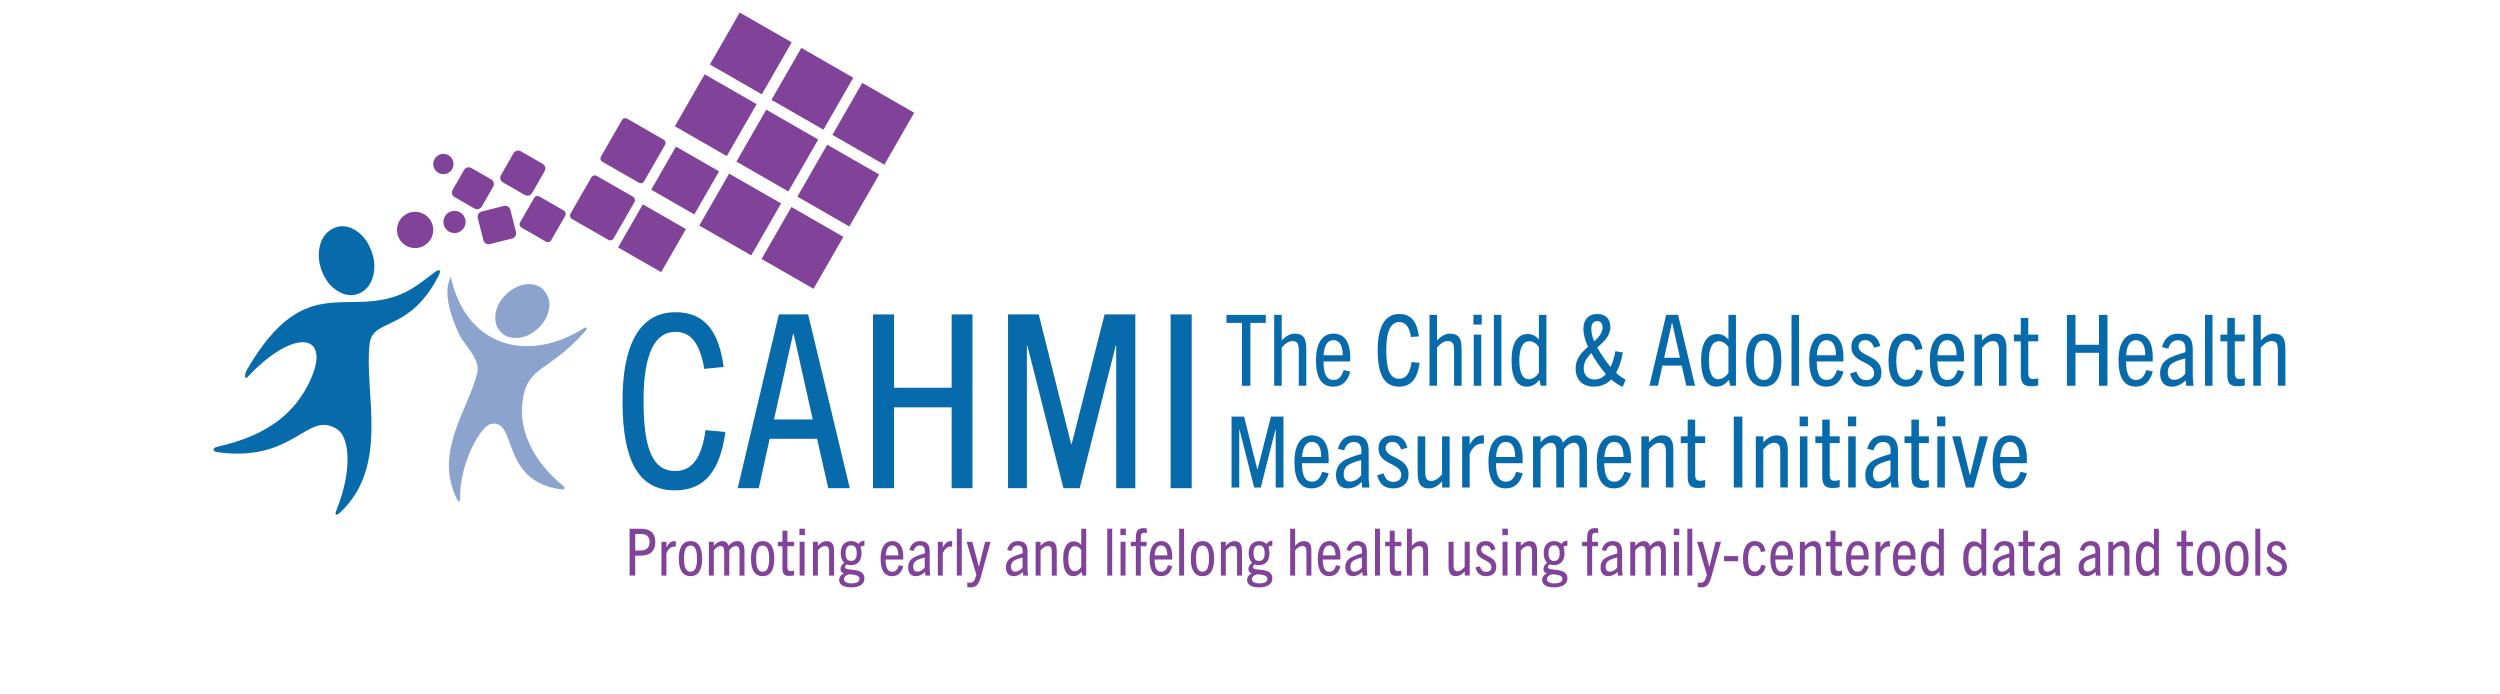 <?xml version="1.0" encoding="utf-8"?>
<!-- Generator: Adobe Illustrator 24.1.0, SVG Export Plug-In . SVG Version: 6.00 Build 0)  -->
<svg version="1.1" id="Layer_1" xmlns="http://www.w3.org/2000/svg" xmlns:xlink="http://www.w3.org/1999/xlink" x="0px" y="0px"
	 viewBox="0 50 432 120" enable-background="new 0 0 432 216" xml:space="preserve">
<g>
	
		<rect x="124.562" y="54.076" transform="matrix(0.867 0.498 -0.498 0.867 46.757 -56.752)" fill="#81439A" width="10.356" height="10.356"/>
	
		<rect x="135.206" y="60.19" transform="matrix(0.867 0.498 -0.498 0.867 51.217 -61.241)" fill="#81439A" width="10.356" height="10.356"/>
	
		<rect x="145.738" y="66.24" transform="matrix(0.867 0.498 -0.498 0.867 55.63 -65.683)" fill="#81439A" width="10.356" height="10.356"/>
	
		<rect x="118.504" y="64.751" transform="matrix(0.867 0.498 -0.498 0.867 51.269 -52.316)" fill="#81439A" width="10.356" height="10.356"/>
	
		<rect x="129.147" y="70.865" transform="matrix(0.867 0.498 -0.498 0.867 55.729 -56.805)" fill="#81439A" width="10.356" height="10.356"/>
	
		<rect x="139.679" y="76.915" transform="matrix(0.867 0.498 -0.498 0.867 60.143 -61.247)" fill="#81439A" width="10.356" height="10.356"/>
	
		<rect x="108.369" y="86.898" transform="matrix(0.867 0.498 -0.498 0.867 60.398 -44.002)" fill="#81439A" width="8.59" height="8.59"/>
	
		<rect x="122.727" y="81.913" transform="matrix(0.867 0.498 -0.498 0.867 60.379 -52.138)" fill="#81439A" width="10.356" height="10.356"/>
	
		<rect x="133.491" y="87.686" transform="matrix(0.867 0.498 -0.498 0.867 64.686 -56.733)" fill="#81439A" width="10.356" height="10.356"/>
	<path fill="#81439A" d="M110.407,81.583l-6.32-3.631c-0.312-0.179-0.419-0.577-0.24-0.888l3.631-6.32
		c0.179-0.312,0.577-0.419,0.888-0.24l6.32,3.631c0.312,0.179,0.419,0.577,0.24,0.888l-3.631,6.32
		C111.116,81.654,110.719,81.762,110.407,81.583z"/>
	<path fill="#81439A" d="M105.111,91.445l-6.282-3.608c-0.322-0.185-0.433-0.597-0.248-0.919l3.608-6.282
		c0.185-0.322,0.597-0.433,0.919-0.248l6.282,3.608c0.322,0.185,0.433,0.597,0.248,0.919l-3.608,6.282
		C105.845,91.519,105.434,91.631,105.111,91.445z"/>
	<path fill="#81439A" d="M94.33,91.754l-4.21-2.419c-0.322-0.185-0.433-0.597-0.248-0.919l2.419-4.21
		c0.185-0.322,0.597-0.433,0.919-0.248l4.21,2.419c0.322,0.185,0.433,0.597,0.248,0.919l-2.419,4.21
		C95.064,91.827,94.653,91.939,94.33,91.754z"/>
	
		<rect x="114.1" y="76.923" transform="matrix(0.867 0.498 -0.498 0.867 56.19 -48.182)" fill="#81439A" width="8.59" height="8.59"/>
	<path fill="#81439A" d="M90.686,83.69l-3.781-2.172c-0.441-0.253-0.593-0.816-0.34-1.257l2.172-3.781
		c0.253-0.441,0.816-0.593,1.257-0.34l3.781,2.172c0.441,0.253,0.593,0.816,0.34,1.257l-2.172,3.781
		C91.689,83.791,91.127,83.944,90.686,83.69z"/>
	<path fill="#81439A" d="M81.983,86.034l-3.42-1.965c-0.446-0.256-0.6-0.825-0.344-1.271l1.965-3.42
		c0.256-0.446,0.825-0.6,1.271-0.344l3.42,1.965c0.446,0.256,0.6,0.825,0.344,1.271L83.254,85.69
		C82.998,86.136,82.429,86.29,81.983,86.034z"/>
	<circle fill="#81439A" cx="76.618" cy="78.346" r="1.754"/>
	<path fill="#81439A" d="M88.487,91.211l-3.823,0.97c-0.498,0.126-1.005-0.175-1.131-0.673l-0.97-3.823
		c-0.126-0.498,0.175-1.005,0.673-1.131l3.823-0.97c0.498-0.126,1.005,0.175,1.131,0.673l0.97,3.823
		C89.287,90.578,88.986,91.084,88.487,91.211z"/>
	<circle fill="#81439A" cx="71.731" cy="89.732" r="3.133"/>
	<circle fill="#81439A" cx="78.538" cy="88.353" r="1.92"/>
	<g>
		<g>
			<path fill="#8BA3CD" d="M91.407,99.096c-1.237,0.024-2.435,0.469-3.541,1.401c-1.111,0.899-1.827,1.991-2.146,3.249
				c-0.304,1.288-0.128,2.392,0.525,3.285c0.672,0.923,1.655,1.391,2.889,1.363
				c1.232,0.002,2.406-0.445,3.513-1.349c1.11-0.926,1.827-2.019,2.145-3.276
				c0.323-1.256,0.121-2.366-0.551-3.285C93.595,99.56,92.639,99.099,91.407,99.096z"/>
		</g>
		<path fill="#8BA3CD" d="M77.467,102.188c0.346,2.07,1.216,4.19,1.91,5.64c0.919,1.916,3.661,4.188,3.091,6.604
			c-1.479,6.247-7.58,13.598-3.513,21.793c0.331,0.668,0.576,0.564,0.556-0.201
			c-0.136-5.578,3.392-12.331,5.294-12.751c4.678-1.033,1.49,9.937,12.168,11.278
			c0.705,0.089,0.805-0.217,0.247-0.676c-5.152-4.245-7.527-9.494-6.953-14.304
			c0.782-6.541,4.358-4.985,10.854-12.343c0.502-0.568,0.239-0.818-0.381-0.43
			c-9.511,5.958-20.246,3.163-22.831-8.961C77.243,99.042,77.202,100.6,77.467,102.188z"/>
	</g>
	<g>
		<g>
			<path fill="#076AAA" d="M61.217,89.665c1.245,0.719,2.223,1.852,2.852,3.419c0.643,1.545,0.787,3.058,0.437,4.516
				c-0.387,1.482-1.158,2.505-2.297,3.043c-1.182,0.555-2.429,0.481-3.668-0.246
				c-1.254-0.693-2.204-1.811-2.847-3.352c-0.632-1.571-0.773-3.085-0.424-4.547
				c0.344-1.459,1.144-2.471,2.324-3.026C58.746,88.903,59.964,88.969,61.217,89.665z"/>
		</g>
		<path fill="#076AAA" d="M63.889,109.299c-1.077,8.295,3.586,21.205-5.142,29.284
			c-0.711,0.662-0.959,0.421-0.587-0.502c2.734-6.724,2.263-12.482,0.144-13.881
			c-5.221-3.444-7.354,5.801-20.726,3.934c-0.914-0.128-0.907-0.736,0.012-0.94
			c8.659-1.942,13.108-5.764,15.625-10.67c4.577-8.924-2.167-10.214-10.42-1.39
			c-0.501,0.538-0.667-0.309-0.058-1.351c10.114-17.337,17.41-8.574,27.273-13.263
			c0.856-0.41,2.149-1.263,2.92-1.841l2.266-1.692c0.771-0.576,1.075-0.303,0.629,0.58
			C70.843,107.453,64.459,104.907,63.889,109.299z"/>
	</g>
</g>
<g>
	<path fill="#076AAA" d="M125.345,124.656c-0.92,6.775-3.639,10.079-8.699,10.079c-6.608,0-9.075-5.604-9.075-15.517
		c0-9.285,2.76-15.266,9.159-15.266c5.019,0,7.486,3.263,8.323,9.452l-3.347,0.335
		c-0.752-4.392-2.342-6.399-4.977-6.399c-3.639,0-5.521,3.89-5.521,11.878c0,8.532,1.631,12.171,5.479,12.171
		c2.928,0,4.559-2.3,5.229-7.068L125.345,124.656z"/>
	<path fill="#076AAA" d="M143.118,134.359l-1.924-8.532h-8.198l-1.882,8.532h-3.639l7.11-30.029h5.061l7.194,30.029
		H143.118z M133.748,122.481h6.692l-3.305-14.806h-0.083L133.748,122.481z"/>
	<path fill="#076AAA" d="M164.444,134.359v-13.97h-9.954v13.97h-3.639v-30.029h3.639v12.672h9.954v-12.672h3.598
		v30.029H164.444z"/>
	<path fill="#076AAA" d="M192.88,134.359v-24.635h-0.083l-6.232,24.635h-2.802l-6.232-24.635h-0.083v24.635h-3.263
		v-30.029h5.311l5.604,22.417h0.084l5.689-22.417h5.311v30.029H192.88z"/>
	<path fill="#076AAA" d="M202.286,134.359v-30.029h3.639v30.029H202.286z"/>
</g>
<g>
	<path fill="#076AAA" d="M214.603,116.66v-10.867h-2.678v-1.381h6.807v1.381h-2.661v10.867H214.603z"/>
	<path fill="#076AAA" d="M224.43,116.66v-6.056c0-1.075-0.154-1.672-1.092-1.672c-0.614,0-1.246,0.409-1.86,1.126
		v6.602h-1.296v-12.248h1.296v4.418c0.803-0.836,1.502-1.178,2.304-1.178c0.733,0,1.228,0.239,1.552,0.7
		c0.308,0.46,0.393,1.108,0.393,2.098v6.21H224.43z"/>
	<path fill="#076AAA" d="M230.384,116.813c-1.98,0-2.985-1.467-2.985-4.589c0-2.9,1.092-4.572,3.019-4.572
		c2.029,0,2.899,1.655,2.899,4.044c0,0.204,0,0.46-0.017,0.768h-4.606c0.034,2.149,0.512,3.189,1.74,3.189
		c0.939,0,1.433-0.647,1.757-1.706l1.126,0.256C232.874,115.943,231.885,116.813,230.384,116.813z M228.712,111.388
		h3.31c0-1.638-0.512-2.61-1.621-2.61C229.361,108.778,228.831,109.734,228.712,111.388z"/>
	<path fill="#076AAA" d="M245.311,112.702c-0.375,2.764-1.484,4.111-3.548,4.111c-2.695,0-3.702-2.286-3.702-6.329
		c0-3.787,1.126-6.227,3.736-6.227c2.047,0,3.053,1.331,3.394,3.856l-1.365,0.137
		c-0.307-1.791-0.955-2.61-2.029-2.61c-1.484,0-2.252,1.587-2.252,4.845c0,3.481,0.665,4.965,2.234,4.965
		c1.194,0,1.859-0.939,2.133-2.883L245.311,112.702z"/>
	<path fill="#076AAA" d="M251.265,116.66v-6.056c0-1.075-0.153-1.672-1.092-1.672c-0.614,0-1.245,0.409-1.859,1.126
		v6.602h-1.297v-12.248h1.297v4.418c0.802-0.836,1.501-1.178,2.303-1.178c0.733,0,1.228,0.239,1.553,0.7
		c0.307,0.46,0.392,1.108,0.392,2.098v6.21H251.265z"/>
	<path fill="#076AAA" d="M254.61,106.083v-1.688h1.433v1.688H254.61z M254.661,116.66v-8.837h1.297v8.837H254.661z"
		/>
	<path fill="#076AAA" d="M258.141,116.66v-12.248h1.297v12.248H258.141z"/>
	<path fill="#076AAA" d="M266.227,116.66l-0.222-1.007c-0.598,0.7-1.228,1.16-2.167,1.16
		c-1.706,0-2.644-1.519-2.644-4.555s1.058-4.538,2.781-4.538c0.818,0,1.416,0.342,1.944,0.956v-4.265h1.297v12.248
		H266.227z M265.919,109.972c-0.426-0.597-0.989-1.006-1.638-1.006c-1.108,0-1.74,1.126-1.74,3.31
		c0,2.132,0.564,3.258,1.655,3.258c0.665,0,1.348-0.512,1.723-1.126V109.972z"/>
	<path fill="#076AAA" d="M280.386,116.865c-0.614-0.29-1.263-0.683-1.962-1.297c-0.784,0.802-1.774,1.245-3.019,1.245
		c-1.962,0-3.139-1.211-3.139-3.139c0-1.706,1.041-2.798,2.149-3.753c-0.529-1.126-0.802-2.133-0.802-3.088
		c0-1.587,0.853-2.576,2.405-2.576c1.501,0,2.252,0.922,2.252,2.269c0,1.518-1.126,2.524-2.269,3.531
		c0.324,0.58,0.699,1.177,1.143,1.808c0.393,0.58,0.768,1.109,1.16,1.553c0.358-0.751,0.631-1.672,0.836-2.729
		l1.296,0.222c-0.256,1.382-0.647,2.576-1.177,3.515c0.546,0.512,1.092,0.887,1.655,1.177L280.386,116.865z
		 M277.503,114.647c-0.461-0.529-0.955-1.16-1.484-1.945c-0.393-0.58-0.751-1.16-1.041-1.688
		c-0.75,0.75-1.313,1.569-1.313,2.644c0,1.143,0.7,1.91,1.859,1.91
		C276.309,115.568,276.974,115.244,277.503,114.647z M275.473,108.983c0.802-0.717,1.45-1.45,1.45-2.423
		c0-0.647-0.324-1.074-0.921-1.074c-0.666,0-1.024,0.477-1.024,1.348
		C274.978,107.516,275.149,108.232,275.473,108.983z"/>
	<path fill="#076AAA" d="M291.39,116.66l-0.784-3.481h-3.344l-0.768,3.481h-1.484l2.9-12.248h2.063l2.935,12.248
		H291.39z M287.569,111.815h2.729l-1.348-6.039h-0.034L287.569,111.815z"/>
	<path fill="#076AAA" d="M298.983,116.66l-0.222-1.007c-0.598,0.7-1.228,1.16-2.167,1.16
		c-1.706,0-2.644-1.519-2.644-4.555s1.058-4.538,2.781-4.538c0.818,0,1.416,0.342,1.944,0.956v-4.265h1.297v12.248
		H298.983z M298.675,109.972c-0.426-0.597-0.989-1.006-1.638-1.006c-1.108,0-1.74,1.126-1.74,3.31
		c0,2.132,0.564,3.258,1.655,3.258c0.665,0,1.348-0.512,1.723-1.126V109.972z"/>
	<path fill="#076AAA" d="M301.729,112.242c0-3.037,1.058-4.59,3.054-4.59c2.014,0,3.037,1.553,3.037,4.59
		c0,3.087-1.075,4.571-3.037,4.571S301.729,115.329,301.729,112.242z M306.489,112.242
		c0-2.252-0.512-3.43-1.706-3.43s-1.706,1.178-1.706,3.43c0,2.269,0.529,3.411,1.706,3.411
		C305.96,115.653,306.489,114.51,306.489,112.242z"/>
	<path fill="#076AAA" d="M309.577,116.66v-12.248h1.297v12.248H309.577z"/>
	<path fill="#076AAA" d="M315.616,116.813c-1.978,0-2.985-1.467-2.985-4.589c0-2.9,1.092-4.572,3.019-4.572
		c2.03,0,2.9,1.655,2.9,4.044c0,0.204,0,0.46-0.017,0.768h-4.606c0.034,2.149,0.512,3.189,1.74,3.189
		c0.939,0,1.433-0.647,1.757-1.706l1.126,0.256C318.107,115.943,317.118,116.813,315.616,116.813z M313.944,111.388
		h3.31c0-1.638-0.512-2.61-1.62-2.61C314.592,108.778,314.064,109.734,313.944,111.388z"/>
	<path fill="#076AAA" d="M323.822,110.092c-0.308-0.922-0.768-1.315-1.519-1.315c-0.733,0-1.143,0.461-1.143,1.075
		c0,1.843,3.957,1.467,3.957,4.521c0,1.553-1.04,2.439-2.644,2.439c-1.535,0-2.389-0.733-2.781-2.269l1.109-0.324
		c0.324,0.989,0.802,1.467,1.672,1.467s1.382-0.46,1.382-1.211c0-2.115-3.941-1.654-3.941-4.572
		c0-1.364,0.939-2.252,2.406-2.252c1.467,0,2.234,0.751,2.593,2.133L323.822,110.092z"/>
	<path fill="#076AAA" d="M332.284,114.118c-0.409,1.825-1.365,2.695-2.917,2.695c-2.115,0-3.037-1.672-3.037-4.537
		c0-2.729,0.939-4.624,3.106-4.624c1.603,0,2.474,0.939,2.764,2.644l-1.194,0.188
		c-0.256-1.04-0.683-1.638-1.553-1.638c-1.194,0-1.774,1.348-1.774,3.446c0,2.269,0.529,3.326,1.706,3.326
		c0.87,0,1.399-0.528,1.724-1.773L332.284,114.118z"/>
	<path fill="#076AAA" d="M336.463,116.813c-1.978,0-2.985-1.467-2.985-4.589c0-2.9,1.092-4.572,3.019-4.572
		c2.03,0,2.9,1.655,2.9,4.044c0,0.204,0,0.46-0.017,0.768h-4.606c0.034,2.149,0.512,3.189,1.74,3.189
		c0.939,0,1.433-0.647,1.757-1.706l1.126,0.256C338.954,115.943,337.965,116.813,336.463,116.813z M334.791,111.388
		h3.31c0-1.638-0.512-2.61-1.62-2.61C335.44,108.778,334.911,109.734,334.791,111.388z"/>
	<path fill="#076AAA" d="M345.419,116.66v-6.227c0-1.058-0.324-1.501-1.074-1.501c-0.598,0-1.16,0.341-1.859,1.143
		v6.585h-1.297v-8.837h1.297v1.041c0.733-0.802,1.45-1.212,2.319-1.212c0.7,0,1.194,0.239,1.502,0.7
		c0.307,0.443,0.409,1.058,0.409,1.928v6.38H345.419z"/>
	<path fill="#076AAA" d="M352.209,116.609c-0.443,0.102-0.818,0.136-1.262,0.136c-1.297,0-1.758-0.562-1.758-2.029
		v-5.732h-1.193v-1.16h1.193v-2.899h1.297v2.899h1.723v1.16h-1.723v5.527c0,0.683,0.256,0.989,0.819,0.989
		c0.273,0,0.579-0.034,0.903-0.137V116.609z"/>
	<path fill="#076AAA" d="M362.702,116.66v-5.698h-4.06v5.698h-1.484v-12.248h1.484v5.168h4.06v-5.168h1.467v12.248
		H362.702z"/>
	<path fill="#076AAA" d="M369.065,116.813c-1.978,0-2.985-1.467-2.985-4.589c0-2.9,1.092-4.572,3.019-4.572
		c2.03,0,2.9,1.655,2.9,4.044c0,0.204,0,0.46-0.017,0.768h-4.606c0.034,2.149,0.512,3.189,1.74,3.189
		c0.939,0,1.433-0.647,1.757-1.706l1.126,0.256C371.556,115.943,370.567,116.813,369.065,116.813z M367.393,111.388
		h3.31c0-1.638-0.512-2.61-1.62-2.61C368.041,108.778,367.513,109.734,367.393,111.388z"/>
	<path fill="#076AAA" d="M377.784,116.66l-0.086-0.955c-0.733,0.75-1.552,1.108-2.439,1.108
		c-1.279,0-1.995-0.853-1.995-2.303c0-0.955,0.323-1.757,1.108-2.337c0.683-0.512,1.859-0.904,3.259-1.313
		c0.102-1.313-0.171-2.064-1.297-2.064c-0.853,0-1.365,0.512-1.655,1.45l-1.092-0.273
		c0.41-1.467,1.28-2.32,2.798-2.32c1.877,0,2.525,0.973,2.525,2.731v4.827l0.136,1.45H377.784z
		 M377.613,111.934c-1.228,0.308-1.928,0.58-2.422,0.973c-0.427,0.341-0.598,0.87-0.598,1.467
		c0,0.768,0.358,1.263,1.075,1.263c0.699,0,1.45-0.393,1.944-1.092V111.934z"/>
	<path fill="#076AAA" d="M381.025,116.66v-12.248h1.297v12.248H381.025z"/>
	<path fill="#076AAA" d="M387.899,116.609c-0.443,0.102-0.818,0.136-1.262,0.136c-1.297,0-1.758-0.562-1.758-2.029
		v-5.732h-1.193v-1.16h1.193v-2.899h1.297v2.899h1.723v1.16h-1.723v5.527c0,0.683,0.256,0.989,0.819,0.989
		c0.273,0,0.579-0.034,0.903-0.137V116.609z"/>
	<path fill="#076AAA" d="M393.615,116.66v-6.056c0-1.075-0.153-1.672-1.092-1.672c-0.614,0-1.245,0.409-1.859,1.126
		v6.602h-1.297v-12.248h1.297v4.418c0.802-0.836,1.501-1.178,2.303-1.178c0.733,0,1.228,0.239,1.553,0.7
		c0.307,0.46,0.392,1.108,0.392,2.098v6.21H393.615z"/>
	<path fill="#076AAA" d="M220.438,134.24v-10.048h-0.034l-2.542,10.048h-1.144l-2.541-10.048h-0.034v10.048h-1.331
		v-12.249h2.167l2.285,9.145h0.034l2.32-9.145h2.167v12.249H220.438z"/>
	<path fill="#076AAA" d="M226.664,134.393c-1.978,0-2.985-1.467-2.985-4.589c0-2.9,1.092-4.572,3.019-4.572
		c2.03,0,2.9,1.655,2.9,4.044c0,0.204,0,0.46-0.018,0.768h-4.606c0.034,2.149,0.512,3.189,1.74,3.189
		c0.938,0,1.433-0.647,1.757-1.706l1.126,0.256C229.156,133.523,228.165,134.393,226.664,134.393z M224.993,128.968
		h3.31c0-1.638-0.512-2.61-1.62-2.61C225.641,126.358,225.113,127.314,224.993,128.968z"/>
	<path fill="#076AAA" d="M235.382,134.24l-0.085-0.955c-0.733,0.75-1.553,1.108-2.439,1.108
		c-1.279,0-1.996-0.853-1.996-2.303c0-0.955,0.324-1.757,1.108-2.337c0.683-0.512,1.859-0.904,3.259-1.313
		c0.102-1.313-0.171-2.064-1.297-2.064c-0.853,0-1.364,0.512-1.654,1.45l-1.092-0.273
		c0.409-1.467,1.279-2.32,2.798-2.32c1.876,0,2.524,0.973,2.524,2.731v4.827l0.137,1.45H235.382z
		 M235.211,129.514c-1.228,0.308-1.928,0.58-2.422,0.973c-0.427,0.341-0.598,0.87-0.598,1.467
		c0,0.768,0.358,1.263,1.075,1.263c0.699,0,1.45-0.393,1.944-1.092V129.514z"/>
	<path fill="#076AAA" d="M242.104,127.672c-0.307-0.922-0.768-1.315-1.518-1.315c-0.733,0-1.144,0.461-1.144,1.075
		c0,1.843,3.958,1.467,3.958,4.521c0,1.553-1.04,2.439-2.644,2.439c-1.535,0-2.388-0.733-2.78-2.269l1.109-0.324
		c0.323,0.989,0.802,1.467,1.671,1.467c0.87,0,1.382-0.46,1.382-1.211c0-2.115-3.94-1.654-3.94-4.572
		c0-1.364,0.939-2.252,2.405-2.252c1.468,0,2.235,0.751,2.593,2.133L242.104,127.672z"/>
	<path fill="#076AAA" d="M249.202,134.24v-1.075c-0.734,0.836-1.45,1.228-2.32,1.228
		c-0.699,0-1.194-0.222-1.502-0.699c-0.289-0.427-0.409-1.058-0.409-1.928v-6.363h1.313v6.21
		c0,1.058,0.308,1.501,1.058,1.501c0.58,0,1.16-0.341,1.843-1.143v-6.568h1.313v8.837H249.202z"/>
	<path fill="#076AAA" d="M252.664,134.24v-8.837h1.297v1.468c0.58-1.109,1.228-1.639,2.166-1.639
		c0.086,0,0.154,0,0.29,0.018v1.416c-0.136-0.018-0.256-0.018-0.307-0.018c-0.989,0-1.655,0.666-2.149,1.74v5.852
		H252.664z"/>
	<path fill="#076AAA" d="M260.187,134.393c-1.978,0-2.985-1.467-2.985-4.589c0-2.9,1.092-4.572,3.019-4.572
		c2.03,0,2.9,1.655,2.9,4.044c0,0.204,0,0.46-0.017,0.768h-4.606c0.034,2.149,0.512,3.189,1.74,3.189
		c0.939,0,1.433-0.647,1.757-1.706l1.126,0.256C262.678,133.523,261.689,134.393,260.187,134.393z M258.516,128.968
		h3.309c0-1.638-0.512-2.61-1.62-2.61C259.163,126.358,258.635,127.314,258.516,128.968z"/>
	<path fill="#076AAA" d="M272.931,134.24v-6.295c0-1.092-0.426-1.433-0.972-1.433c-0.598,0-1.16,0.392-1.706,1.108
		v6.619h-1.331v-6.261c0-0.973-0.273-1.467-0.938-1.467c-0.632,0-1.263,0.494-1.774,1.16v6.567h-1.297v-8.837
		h1.297v1.041c0.665-0.785,1.398-1.212,2.184-1.212c0.921,0,1.433,0.444,1.688,1.263
		c0.699-0.853,1.382-1.263,2.269-1.263c1.313,0,1.876,0.939,1.876,2.542v6.466H272.931z"/>
	<path fill="#076AAA" d="M278.903,134.393c-1.978,0-2.985-1.467-2.985-4.589c0-2.9,1.092-4.572,3.019-4.572
		c2.03,0,2.9,1.655,2.9,4.044c0,0.204,0,0.46-0.017,0.768h-4.606c0.034,2.149,0.512,3.189,1.74,3.189
		c0.939,0,1.433-0.647,1.757-1.706l1.126,0.256C281.394,133.523,280.405,134.393,278.903,134.393z M277.231,128.968
		h3.31c0-1.638-0.512-2.61-1.62-2.61C277.879,126.358,277.351,127.314,277.231,128.968z"/>
	<path fill="#076AAA" d="M287.859,134.24v-6.227c0-1.058-0.324-1.501-1.074-1.501c-0.598,0-1.16,0.341-1.859,1.143
		v6.585h-1.297v-8.837h1.297v1.041c0.733-0.802,1.45-1.212,2.319-1.212c0.7,0,1.194,0.239,1.502,0.7
		c0.307,0.443,0.409,1.058,0.409,1.928v6.38H287.859z"/>
	<path fill="#076AAA" d="M294.649,134.189c-0.443,0.102-0.818,0.136-1.262,0.136c-1.297,0-1.758-0.562-1.758-2.029
		v-5.732h-1.193v-1.16h1.193v-2.899h1.297v2.899h1.723v1.16h-1.723v5.527c0,0.683,0.256,0.989,0.819,0.989
		c0.273,0,0.579-0.034,0.903-0.137V134.189z"/>
	<path fill="#076AAA" d="M299.597,134.24v-12.249h1.484v12.249H299.597z"/>
	<path fill="#076AAA" d="M307.631,134.24v-6.227c0-1.058-0.324-1.501-1.074-1.501c-0.598,0-1.16,0.341-1.859,1.143
		v6.585h-1.297v-8.837h1.297v1.041c0.733-0.802,1.45-1.212,2.32-1.212c0.699,0,1.193,0.239,1.501,0.7
		c0.307,0.443,0.409,1.058,0.409,1.928v6.38H307.631z"/>
	<path fill="#076AAA" d="M310.976,123.663v-1.688h1.433v1.688H310.976z M311.027,134.24v-8.837h1.297v8.837H311.027z"
		/>
	<path fill="#076AAA" d="M317.902,134.189c-0.443,0.102-0.818,0.136-1.262,0.136c-1.297,0-1.758-0.562-1.758-2.029
		v-5.732h-1.193v-1.16h1.193v-2.899h1.297v2.899h1.723v1.16h-1.723v5.527c0,0.683,0.256,0.989,0.819,0.989
		c0.273,0,0.58-0.034,0.903-0.137V134.189z"/>
	<path fill="#076AAA" d="M319.319,123.663v-1.688h1.433v1.688H319.319z M319.37,134.24v-8.837h1.297v8.837H319.37z"
		/>
	<path fill="#076AAA" d="M326.842,134.24l-0.086-0.955c-0.733,0.75-1.552,1.108-2.439,1.108
		c-1.279,0-1.995-0.853-1.995-2.303c0-0.955,0.323-1.757,1.108-2.337c0.683-0.512,1.859-0.904,3.259-1.313
		c0.102-1.313-0.171-2.064-1.297-2.064c-0.853,0-1.365,0.512-1.655,1.45l-1.092-0.273
		c0.41-1.467,1.28-2.32,2.798-2.32c1.877,0,2.525,0.973,2.525,2.731v4.827l0.136,1.45H326.842z
		 M326.671,129.514c-1.228,0.308-1.928,0.58-2.422,0.973c-0.427,0.341-0.598,0.87-0.598,1.467
		c0,0.768,0.358,1.263,1.075,1.263c0.699,0,1.45-0.393,1.944-1.092V129.514z"/>
	<path fill="#076AAA" d="M333.307,134.189c-0.443,0.102-0.818,0.136-1.262,0.136c-1.297,0-1.758-0.562-1.758-2.029
		v-5.732h-1.193v-1.16h1.193v-2.899h1.297v2.899h1.723v1.16h-1.723v5.527c0,0.683,0.256,0.989,0.819,0.989
		c0.273,0,0.579-0.034,0.903-0.137V134.189z"/>
	<path fill="#076AAA" d="M334.724,123.663v-1.688h1.433v1.688H334.724z M334.775,134.24v-8.837h1.297v8.837H334.775z"/>
	<path fill="#076AAA" d="M339.722,134.24l-2.371-8.837h1.416l1.621,6.704h0.034l1.654-6.704h1.434l-2.44,8.837H339.722
		z"/>
	<path fill="#076AAA" d="M347.314,134.393c-1.978,0-2.985-1.467-2.985-4.589c0-2.9,1.092-4.572,3.019-4.572
		c2.03,0,2.9,1.655,2.9,4.044c0,0.204,0,0.46-0.017,0.768h-4.606c0.034,2.149,0.512,3.189,1.74,3.189
		c0.939,0,1.433-0.647,1.757-1.706l1.126,0.256C349.805,133.523,348.816,134.393,347.314,134.393z M345.643,128.968
		h3.309c0-1.638-0.512-2.61-1.62-2.61C346.29,126.358,345.762,127.314,345.643,128.968z"/>
</g>
<g>
	<path fill="#81439A" d="M108.795,149.459v-8.097h1.849c1.726,0,2.594,0.722,2.594,2.301
		c0,1.59-0.913,2.356-2.594,2.356h-0.879v3.439H108.795z M110.689,145.129c0.869,0,1.557-0.384,1.557-1.466
		c0-0.992-0.519-1.387-1.534-1.387h-0.946v2.853H110.689z"/>
	<path fill="#81439A" d="M114.3,149.459v-5.841h0.857v0.97c0.383-0.733,0.811-1.083,1.432-1.083
		c0.057,0,0.102,0,0.191,0.012v0.935c-0.09-0.011-0.169-0.011-0.202-0.011c-0.654,0-1.095,0.44-1.421,1.149
		v3.868H114.3z"/>
	<path fill="#81439A" d="M117.301,146.538c0-2.007,0.699-3.033,2.019-3.033c1.331,0,2.008,1.026,2.008,3.033
		c0,2.041-0.711,3.022-2.008,3.022S117.301,148.579,117.301,146.538z M120.448,146.538
		c0-1.488-0.338-2.267-1.128-2.267c-0.789,0-1.127,0.778-1.127,2.267c0,1.5,0.35,2.256,1.127,2.256
		C120.098,148.794,120.448,148.038,120.448,146.538z"/>
	<path fill="#81439A" d="M127.791,149.459v-4.161c0-0.722-0.282-0.947-0.644-0.947c-0.395,0-0.767,0.26-1.127,0.733
		v4.375h-0.88V145.32c0-0.643-0.181-0.97-0.62-0.97c-0.417,0-0.834,0.327-1.173,0.767v4.342h-0.856v-5.841h0.856
		v0.688c0.44-0.519,0.925-0.801,1.443-0.801c0.609,0,0.947,0.293,1.116,0.835c0.463-0.565,0.914-0.835,1.5-0.835
		c0.868,0,1.24,0.62,1.24,1.681v4.273H127.791z"/>
	<path fill="#81439A" d="M129.768,146.538c0-2.007,0.699-3.033,2.019-3.033c1.33,0,2.007,1.026,2.007,3.033
		c0,2.041-0.71,3.022-2.007,3.022S129.768,148.579,129.768,146.538z M132.913,146.538c0-1.488-0.338-2.267-1.127-2.267
		c-0.79,0-1.128,0.778-1.128,2.267c0,1.5,0.35,2.256,1.128,2.256S132.913,148.038,132.913,146.538z"/>
	<path fill="#81439A" d="M137.202,149.424c-0.293,0.068-0.541,0.091-0.835,0.091c-0.856,0-1.161-0.372-1.161-1.342
		v-3.789h-0.789v-0.767h0.789v-1.917h0.857v1.917h1.139v0.767h-1.139v3.653c0,0.451,0.169,0.654,0.541,0.654
		c0.181,0,0.383-0.022,0.598-0.091V149.424z"/>
	<path fill="#81439A" d="M138.139,142.468v-1.116h0.947v1.116H138.139z M138.173,149.459v-5.841h0.856v5.841H138.173z"/>
	<path fill="#81439A" d="M143.271,149.459v-4.116c0-0.699-0.215-0.992-0.711-0.992c-0.395,0-0.767,0.226-1.228,0.756
		v4.353h-0.857v-5.841h0.857v0.688c0.484-0.53,0.958-0.801,1.533-0.801c0.462,0,0.789,0.158,0.992,0.463
		c0.203,0.293,0.271,0.699,0.271,1.273v4.218H143.271z"/>
	<path fill="#81439A" d="M147.074,147.654c-0.282,0-0.53-0.045-0.745-0.124c-0.18,0.124-0.326,0.272-0.326,0.463
		c0,0.846,3.371-0.136,3.371,1.951c0,1.037-0.935,1.556-2.255,1.556c-1.252,0-2.109-0.395-2.109-1.274
		c0-0.553,0.272-0.868,0.801-1.139v-0.022c-0.395-0.091-0.575-0.361-0.575-0.744c0-0.395,0.237-0.767,0.644-1.083
		c-0.396-0.35-0.598-0.925-0.598-1.68c0-1.252,0.631-2.053,1.793-2.053c0.541,0,0.97,0.181,1.273,0.485
		c0.237-0.327,0.609-0.575,1.026-0.565v0.88c-0.271,0-0.508,0.067-0.688,0.203
		c0.124,0.293,0.191,0.654,0.191,1.049C148.877,146.877,148.235,147.654,147.074,147.654z M146.746,149.233
		c-0.496,0.124-0.902,0.395-0.902,0.835c0,0.484,0.508,0.744,1.308,0.744c0.778,0,1.365-0.237,1.365-0.768
		C148.517,149.436,147.795,149.3,146.746,149.233z M147.074,144.238c-0.621,0-0.959,0.417-0.959,1.342
		c0,0.935,0.338,1.353,0.959,1.353c0.62,0,0.97-0.418,0.97-1.353C148.043,144.655,147.716,144.238,147.074,144.238z"
		/>
	<path fill="#81439A" d="M154.147,149.56c-1.309,0-1.974-0.97-1.974-3.033c0-1.917,0.722-3.022,1.996-3.022
		c1.342,0,1.917,1.094,1.917,2.673c0,0.135,0,0.305-0.012,0.507h-3.045c0.023,1.421,0.339,2.109,1.15,2.109
		c0.62,0,0.947-0.429,1.162-1.128l0.744,0.169C155.792,148.985,155.139,149.56,154.147,149.56z M153.041,145.974
		h2.188c0-1.082-0.338-1.726-1.071-1.726C153.47,144.249,153.12,144.881,153.041,145.974z"/>
	<path fill="#81439A" d="M159.911,149.459l-0.057-0.632c-0.485,0.496-1.026,0.733-1.612,0.733
		c-0.846,0-1.319-0.564-1.319-1.522c0-0.632,0.214-1.161,0.732-1.545c0.451-0.338,1.23-0.598,2.154-0.868
		c0.067-0.868-0.113-1.364-0.857-1.364c-0.564,0-0.902,0.338-1.094,0.958l-0.722-0.18
		c0.271-0.97,0.846-1.534,1.85-1.534c1.24,0,1.669,0.643,1.669,1.805v3.191l0.09,0.958H159.911z
		 M159.798,146.336c-0.811,0.202-1.274,0.383-1.602,0.643c-0.281,0.226-0.395,0.575-0.395,0.97
		c0,0.507,0.237,0.834,0.711,0.834c0.462,0,0.958-0.259,1.285-0.722V146.336z"/>
	<path fill="#81439A" d="M162.056,149.459v-5.841h0.857v0.97c0.383-0.733,0.811-1.083,1.432-1.083
		c0.057,0,0.102,0,0.191,0.012v0.935c-0.09-0.011-0.169-0.011-0.202-0.011c-0.654,0-1.095,0.44-1.421,1.149
		v3.868H162.056z"/>
	<path fill="#81439A" d="M165.339,149.459v-8.097h0.856v8.097H165.339z"/>
	<path fill="#81439A" d="M167.719,151.5c-0.191,0-0.405-0.012-0.575-0.034v-0.811
		c0.192,0.034,0.339,0.034,0.463,0.034c0.553,0,0.801-0.26,1.037-1.15l0.068-0.226l-1.681-5.694h0.981
		l1.127,4.285h0.022l1.071-4.285h0.925l-1.601,5.853C169.107,151.093,168.689,151.5,167.719,151.5z"/>
	<path fill="#81439A" d="M176.811,149.459l-0.057-0.632c-0.484,0.496-1.025,0.733-1.612,0.733
		c-0.846,0-1.319-0.564-1.319-1.522c0-0.632,0.214-1.161,0.733-1.545c0.451-0.338,1.228-0.598,2.153-0.868
		c0.067-0.868-0.112-1.364-0.856-1.364c-0.565,0-0.902,0.338-1.095,0.958l-0.722-0.18
		c0.272-0.97,0.847-1.534,1.85-1.534c1.24,0,1.669,0.643,1.669,1.805v3.191l0.09,0.958H176.811z
		 M176.699,146.336c-0.812,0.202-1.274,0.383-1.602,0.643c-0.282,0.226-0.395,0.575-0.395,0.97
		c0,0.507,0.236,0.834,0.71,0.834c0.463,0,0.959-0.259,1.286-0.722V146.336z"/>
	<path fill="#81439A" d="M181.752,149.459v-4.116c0-0.699-0.214-0.992-0.71-0.992c-0.395,0-0.767,0.226-1.23,0.756
		v4.353h-0.856v-5.841h0.856v0.688c0.485-0.53,0.959-0.801,1.533-0.801c0.463,0,0.79,0.158,0.993,0.463
		c0.202,0.293,0.271,0.699,0.271,1.273v4.218H181.752z"/>
	<path fill="#81439A" d="M187.043,149.459l-0.146-0.665c-0.395,0.462-0.811,0.767-1.432,0.767
		c-1.128,0-1.748-1.004-1.748-3.011s0.699-3,1.838-3c0.541,0,0.935,0.226,1.285,0.632v-2.819h0.857v8.097H187.043z
		 M186.84,145.039c-0.281-0.396-0.653-0.666-1.082-0.666c-0.733,0-1.15,0.744-1.15,2.188
		c0,1.41,0.372,2.154,1.094,2.154c0.44,0,0.891-0.338,1.139-0.744V145.039z"/>
	<path fill="#81439A" d="M191.332,149.459v-8.097h0.856v8.097H191.332z"/>
	<path fill="#81439A" d="M193.599,142.468v-1.116h0.947v1.116H193.599z M193.633,149.459v-5.841h0.857v5.841H193.633z"/>
	<path fill="#81439A" d="M196.273,149.459v-5.074h-0.868v-0.767h0.868v-0.823c0-1.06,0.417-1.534,1.342-1.534
		c0.181,0,0.35,0.012,0.553,0.057v0.789c-0.146-0.033-0.271-0.045-0.406-0.045c-0.429,0-0.631,0.169-0.631,0.643
		v0.914h1.003v0.767h-1.003v5.074H196.273z"/>
	<path fill="#81439A" d="M200.627,149.56c-1.309,0-1.974-0.97-1.974-3.033c0-1.917,0.722-3.022,1.996-3.022
		c1.342,0,1.917,1.094,1.917,2.673c0,0.135,0,0.305-0.012,0.507h-3.045c0.023,1.421,0.339,2.109,1.15,2.109
		c0.62,0,0.947-0.429,1.162-1.128l0.744,0.169C202.273,148.985,201.619,149.56,200.627,149.56z M199.522,145.974
		h2.188c0-1.082-0.338-1.726-1.071-1.726C199.951,144.249,199.601,144.881,199.522,145.974z"/>
	<path fill="#81439A" d="M203.753,149.459v-8.097h0.856v8.097H203.753z"/>
	<path fill="#81439A" d="M205.772,146.538c0-2.007,0.699-3.033,2.019-3.033c1.331,0,2.008,1.026,2.008,3.033
		c0,2.041-0.711,3.022-2.008,3.022S205.772,148.579,205.772,146.538z M208.918,146.538
		c0-1.488-0.338-2.267-1.128-2.267c-0.789,0-1.127,0.778-1.127,2.267c0,1.5,0.35,2.256,1.127,2.256
		C208.569,148.794,208.918,148.038,208.918,146.538z"/>
	<path fill="#81439A" d="M213.758,149.459v-4.116c0-0.699-0.214-0.992-0.71-0.992c-0.395,0-0.767,0.226-1.23,0.756
		v4.353h-0.856v-5.841h0.856v0.688c0.485-0.53,0.959-0.801,1.533-0.801c0.463,0,0.79,0.158,0.993,0.463
		c0.202,0.293,0.271,0.699,0.271,1.273v4.218H213.758z"/>
	<path fill="#81439A" d="M217.561,147.654c-0.282,0-0.53-0.045-0.744-0.124c-0.181,0.124-0.327,0.272-0.327,0.463
		c0,0.846,3.372-0.136,3.372,1.951c0,1.037-0.936,1.556-2.256,1.556c-1.251,0-2.108-0.395-2.108-1.274
		c0-0.553,0.271-0.868,0.801-1.139v-0.022c-0.395-0.091-0.575-0.361-0.575-0.744c0-0.395,0.236-0.767,0.643-1.083
		c-0.395-0.35-0.598-0.925-0.598-1.68c0-1.252,0.632-2.053,1.793-2.053c0.541,0,0.97,0.181,1.274,0.485
		c0.236-0.327,0.608-0.575,1.026-0.565v0.88c-0.272,0-0.508,0.067-0.689,0.203
		c0.124,0.293,0.192,0.654,0.192,1.049C219.366,146.877,218.722,147.654,217.561,147.654z M217.234,149.233
		c-0.496,0.124-0.902,0.395-0.902,0.835c0,0.484,0.508,0.744,1.309,0.744c0.778,0,1.364-0.237,1.364-0.768
		C219.004,149.436,218.283,149.3,217.234,149.233z M217.561,144.238c-0.62,0-0.958,0.417-0.958,1.342
		c0,0.935,0.338,1.353,0.958,1.353s0.97-0.418,0.97-1.353C218.531,144.655,218.203,144.238,217.561,144.238z"/>
	<path fill="#81439A" d="M225.75,149.459v-4.003c0-0.711-0.102-1.105-0.722-1.105c-0.405,0-0.823,0.271-1.228,0.744
		v4.364h-0.857v-8.097h0.857v2.921c0.529-0.553,0.992-0.778,1.522-0.778c0.485,0,0.812,0.158,1.026,0.463
		c0.203,0.304,0.26,0.732,0.26,1.387v4.104H225.75z"/>
	<path fill="#81439A" d="M229.689,149.56c-1.309,0-1.974-0.97-1.974-3.033c0-1.917,0.722-3.022,1.996-3.022
		c1.342,0,1.917,1.094,1.917,2.673c0,0.135,0,0.305-0.012,0.507h-3.045c0.023,1.421,0.339,2.109,1.15,2.109
		c0.62,0,0.947-0.429,1.162-1.128l0.744,0.169C231.334,148.985,230.681,149.56,229.689,149.56z M228.583,145.974
		h2.188c0-1.082-0.338-1.726-1.071-1.726C229.012,144.249,228.662,144.881,228.583,145.974z"/>
	<path fill="#81439A" d="M235.453,149.459l-0.057-0.632c-0.485,0.496-1.026,0.733-1.612,0.733
		c-0.846,0-1.319-0.564-1.319-1.522c0-0.632,0.214-1.161,0.732-1.545c0.451-0.338,1.23-0.598,2.154-0.868
		c0.067-0.868-0.113-1.364-0.857-1.364c-0.564,0-0.902,0.338-1.094,0.958l-0.722-0.18
		c0.271-0.97,0.846-1.534,1.85-1.534c1.24,0,1.669,0.643,1.669,1.805v3.191l0.09,0.958H235.453z
		 M235.34,146.336c-0.811,0.202-1.274,0.383-1.602,0.643c-0.281,0.226-0.395,0.575-0.395,0.97
		c0,0.507,0.237,0.834,0.711,0.834c0.462,0,0.958-0.259,1.285-0.722V146.336z"/>
	<path fill="#81439A" d="M237.598,149.459v-8.097h0.857v8.097H237.598z"/>
	<path fill="#81439A" d="M242.143,149.424c-0.293,0.068-0.541,0.091-0.834,0.091c-0.857,0-1.161-0.372-1.161-1.342
		v-3.789h-0.79v-0.767h0.79v-1.917h0.856v1.917h1.139v0.767h-1.139v3.653c0,0.451,0.169,0.654,0.541,0.654
		c0.181,0,0.384-0.022,0.598-0.091V149.424z"/>
	<path fill="#81439A" d="M245.922,149.459v-4.003c0-0.711-0.102-1.105-0.722-1.105c-0.406,0-0.823,0.271-1.228,0.744
		v4.364h-0.857v-8.097h0.857v2.921c0.529-0.553,0.991-0.778,1.522-0.778c0.485,0,0.812,0.158,1.026,0.463
		c0.203,0.304,0.26,0.732,0.26,1.387v4.104H245.922z"/>
	<path fill="#81439A" d="M253.109,149.459v-0.71c-0.484,0.552-0.958,0.811-1.533,0.811
		c-0.463,0-0.789-0.146-0.992-0.463c-0.192-0.281-0.271-0.698-0.271-1.273v-4.206h0.868v4.104
		c0,0.699,0.203,0.992,0.699,0.992c0.383,0,0.767-0.226,1.218-0.756v-4.341h0.868v5.841H253.109z"/>
	<path fill="#81439A" d="M257.7,145.117c-0.202-0.608-0.507-0.868-1.003-0.868c-0.485,0-0.756,0.305-0.756,0.711
		c0,1.218,2.616,0.97,2.616,2.988c0,1.025-0.688,1.612-1.748,1.612c-1.015,0-1.578-0.485-1.838-1.5l0.733-0.214
		c0.214,0.654,0.529,0.97,1.105,0.97s0.913-0.305,0.913-0.801c0-1.398-2.604-1.094-2.604-3.022
		c0-0.901,0.62-1.488,1.59-1.488s1.478,0.496,1.714,1.41L257.7,145.117z"/>
	<path fill="#81439A" d="M259.608,142.468v-1.116h0.947v1.116H259.608z M259.642,149.459v-5.841h0.856v5.841H259.642z"
		/>
	<path fill="#81439A" d="M264.74,149.459v-4.116c0-0.699-0.214-0.992-0.71-0.992c-0.395,0-0.767,0.226-1.23,0.756
		v4.353h-0.856v-5.841h0.856v0.688c0.485-0.53,0.959-0.801,1.534-0.801c0.462,0,0.789,0.158,0.992,0.463
		c0.203,0.293,0.271,0.699,0.271,1.273v4.218H264.74z"/>
	<path fill="#81439A" d="M268.542,147.654c-0.281,0-0.529-0.045-0.744-0.124c-0.181,0.124-0.327,0.272-0.327,0.463
		c0,0.846,3.372-0.136,3.372,1.951c0,1.037-0.936,1.556-2.256,1.556c-1.251,0-2.108-0.395-2.108-1.274
		c0-0.553,0.271-0.868,0.801-1.139v-0.022c-0.395-0.091-0.575-0.361-0.575-0.744c0-0.395,0.237-0.767,0.643-1.083
		c-0.395-0.35-0.598-0.925-0.598-1.68c0-1.252,0.632-2.053,1.793-2.053c0.542,0,0.97,0.181,1.274,0.485
		c0.237-0.327,0.609-0.575,1.026-0.565v0.88c-0.271,0-0.508,0.067-0.689,0.203
		c0.125,0.293,0.192,0.654,0.192,1.049C270.347,146.877,269.704,147.654,268.542,147.654z M268.215,149.233
		c-0.496,0.124-0.901,0.395-0.901,0.835c0,0.484,0.507,0.744,1.308,0.744c0.778,0,1.364-0.237,1.364-0.768
		C269.986,149.436,269.264,149.3,268.215,149.233z M268.542,144.238c-0.62,0-0.958,0.417-0.958,1.342
		c0,0.935,0.338,1.353,0.958,1.353s0.97-0.418,0.97-1.353C269.512,144.655,269.185,144.238,268.542,144.238z"/>
	<path fill="#81439A" d="M274.263,149.459v-5.074h-0.868v-0.767h0.868v-0.823c0-1.06,0.417-1.534,1.342-1.534
		c0.181,0,0.35,0.012,0.553,0.057v0.789c-0.146-0.033-0.271-0.045-0.406-0.045c-0.428,0-0.631,0.169-0.631,0.643
		v0.914h1.003v0.767h-1.003v5.074H274.263z"/>
	<path fill="#81439A" d="M279.564,149.459l-0.057-0.632c-0.484,0.496-1.026,0.733-1.612,0.733
		c-0.846,0-1.319-0.564-1.319-1.522c0-0.632,0.214-1.161,0.732-1.545c0.451-0.338,1.23-0.598,2.154-0.868
		c0.067-0.868-0.113-1.364-0.857-1.364c-0.564,0-0.901,0.338-1.094,0.958l-0.722-0.18
		c0.271-0.97,0.846-1.534,1.85-1.534c1.24,0,1.669,0.643,1.669,1.805v3.191l0.09,0.958H279.564z
		 M279.45,146.336c-0.811,0.202-1.273,0.383-1.601,0.643c-0.282,0.226-0.395,0.575-0.395,0.97
		c0,0.507,0.236,0.834,0.71,0.834c0.462,0,0.958-0.259,1.285-0.722V146.336z"/>
	<path fill="#81439A" d="M287.009,149.459v-4.161c0-0.722-0.282-0.947-0.643-0.947c-0.395,0-0.768,0.26-1.128,0.733
		v4.375h-0.88V145.32c0-0.643-0.18-0.97-0.62-0.97c-0.417,0-0.834,0.327-1.173,0.767v4.342h-0.856v-5.841h0.856
		v0.688c0.44-0.519,0.925-0.801,1.443-0.801c0.609,0,0.947,0.293,1.117,0.835c0.462-0.565,0.913-0.835,1.499-0.835
		c0.868,0,1.24,0.62,1.24,1.681v4.273H287.009z"/>
	<path fill="#81439A" d="M289.234,142.468v-1.116h0.947v1.116H289.234z M289.268,149.459v-5.841h0.856v5.841H289.268z"
		/>
	<path fill="#81439A" d="M291.57,149.459v-8.097h0.856v8.097H291.57z"/>
	<path fill="#81439A" d="M293.95,151.5c-0.192,0-0.406-0.012-0.575-0.034v-0.811
		c0.191,0.034,0.338,0.034,0.462,0.034c0.553,0,0.801-0.26,1.037-1.15l0.068-0.226l-1.681-5.694h0.981
		l1.128,4.285h0.022l1.071-4.285h0.924l-1.601,5.853C295.336,151.093,294.919,151.5,293.95,151.5z"/>
	<path fill="#81439A" d="M297.909,146.978v-0.88h2.447v0.88H297.909z"/>
	<path fill="#81439A" d="M305.128,147.779c-0.271,1.206-0.902,1.781-1.929,1.781c-1.397,0-2.007-1.105-2.007-3
		c0-1.804,0.62-3.056,2.053-3.056c1.06,0,1.635,0.62,1.826,1.748l-0.789,0.124
		c-0.169-0.688-0.451-1.082-1.026-1.082c-0.789,0-1.173,0.891-1.173,2.277c0,1.5,0.35,2.199,1.128,2.199
		c0.575,0,0.925-0.35,1.139-1.173L305.128,147.779z"/>
	<path fill="#81439A" d="M307.893,149.56c-1.309,0-1.974-0.97-1.974-3.033c0-1.917,0.722-3.022,1.996-3.022
		c1.342,0,1.917,1.094,1.917,2.673c0,0.135,0,0.305-0.012,0.507h-3.044c0.022,1.421,0.338,2.109,1.149,2.109
		c0.621,0,0.947-0.429,1.162-1.128l0.744,0.169C309.539,148.985,308.885,149.56,307.893,149.56z M306.787,145.974
		h2.188c0-1.082-0.338-1.726-1.071-1.726C307.216,144.249,306.866,144.881,306.787,145.974z"/>
	<path fill="#81439A" d="M313.815,149.459v-4.116c0-0.699-0.214-0.992-0.71-0.992c-0.395,0-0.767,0.226-1.23,0.756
		v4.353h-0.856v-5.841h0.856v0.688c0.485-0.53,0.959-0.801,1.534-0.801c0.462,0,0.789,0.158,0.992,0.463
		c0.203,0.293,0.271,0.699,0.271,1.273v4.218H313.815z"/>
	<path fill="#81439A" d="M318.306,149.424c-0.294,0.068-0.542,0.091-0.835,0.091c-0.856,0-1.161-0.372-1.161-1.342
		v-3.789h-0.789v-0.767h0.789v-1.917h0.856v1.917h1.14v0.767h-1.14v3.653c0,0.451,0.17,0.654,0.542,0.654
		c0.18,0,0.383-0.022,0.598-0.091V149.424z"/>
	<path fill="#81439A" d="M320.968,149.56c-1.309,0-1.974-0.97-1.974-3.033c0-1.917,0.722-3.022,1.996-3.022
		c1.342,0,1.917,1.094,1.917,2.673c0,0.135,0,0.305-0.012,0.507h-3.044c0.022,1.421,0.338,2.109,1.149,2.109
		c0.621,0,0.947-0.429,1.162-1.128l0.744,0.169C322.615,148.985,321.96,149.56,320.968,149.56z M319.863,145.974
		h2.188c0-1.082-0.338-1.726-1.071-1.726C320.291,144.249,319.942,144.881,319.863,145.974z"/>
	<path fill="#81439A" d="M324.094,149.459v-5.841h0.856v0.97c0.384-0.733,0.812-1.083,1.433-1.083
		c0.057,0,0.102,0,0.191,0.012v0.935c-0.09-0.011-0.169-0.011-0.203-0.011c-0.653,0-1.094,0.44-1.421,1.149
		v3.868H324.094z"/>
	<path fill="#81439A" d="M329.069,149.56c-1.309,0-1.974-0.97-1.974-3.033c0-1.917,0.722-3.022,1.996-3.022
		c1.342,0,1.917,1.094,1.917,2.673c0,0.135,0,0.305-0.012,0.507h-3.044c0.022,1.421,0.338,2.109,1.149,2.109
		c0.621,0,0.947-0.429,1.162-1.128l0.744,0.169C330.715,148.985,330.061,149.56,329.069,149.56z M327.963,145.974
		h2.188c0-1.082-0.338-1.726-1.071-1.726C328.392,144.249,328.042,144.881,327.963,145.974z"/>
	<path fill="#81439A" d="M335.239,149.459l-0.146-0.665c-0.395,0.462-0.811,0.767-1.432,0.767
		c-1.128,0-1.748-1.004-1.748-3.011s0.699-3,1.838-3c0.542,0,0.936,0.226,1.286,0.632v-2.819h0.856v8.097H335.239z
		 M335.036,145.039c-0.282-0.396-0.654-0.666-1.083-0.666c-0.732,0-1.15,0.744-1.15,2.188
		c0,1.41,0.372,2.154,1.094,2.154c0.44,0,0.892-0.338,1.14-0.744V145.039z"/>
	<path fill="#81439A" d="M342.572,149.459l-0.146-0.665c-0.395,0.462-0.811,0.767-1.432,0.767
		c-1.128,0-1.748-1.004-1.748-3.011s0.699-3,1.838-3c0.542,0,0.936,0.226,1.286,0.632v-2.819h0.856v8.097H342.572z
		 M342.37,145.039c-0.282-0.396-0.654-0.666-1.083-0.666c-0.732,0-1.15,0.744-1.15,2.188
		c0,1.41,0.372,2.154,1.094,2.154c0.44,0,0.892-0.338,1.14-0.744V145.039z"/>
	<path fill="#81439A" d="M347.311,149.459l-0.057-0.632c-0.484,0.496-1.026,0.733-1.612,0.733
		c-0.846,0-1.319-0.564-1.319-1.522c0-0.632,0.214-1.161,0.732-1.545c0.451-0.338,1.23-0.598,2.154-0.868
		c0.067-0.868-0.113-1.364-0.857-1.364c-0.564,0-0.901,0.338-1.094,0.958l-0.722-0.18
		c0.271-0.97,0.846-1.534,1.85-1.534c1.24,0,1.669,0.643,1.669,1.805v3.191l0.09,0.958H347.311z
		 M347.198,146.336c-0.811,0.202-1.273,0.383-1.601,0.643c-0.282,0.226-0.395,0.575-0.395,0.97
		c0,0.507,0.236,0.834,0.71,0.834c0.462,0,0.958-0.259,1.285-0.722V146.336z"/>
	<path fill="#81439A" d="M351.587,149.424c-0.294,0.068-0.542,0.091-0.835,0.091c-0.856,0-1.161-0.372-1.161-1.342
		v-3.789h-0.789v-0.767h0.789v-1.917h0.856v1.917h1.14v0.767h-1.14v3.653c0,0.451,0.17,0.654,0.542,0.654
		c0.18,0,0.383-0.022,0.598-0.091V149.424z"/>
	<path fill="#81439A" d="M355.197,149.459l-0.057-0.632c-0.484,0.496-1.026,0.733-1.612,0.733
		c-0.846,0-1.319-0.564-1.319-1.522c0-0.632,0.214-1.161,0.732-1.545c0.451-0.338,1.23-0.598,2.154-0.868
		c0.067-0.868-0.113-1.364-0.857-1.364c-0.564,0-0.901,0.338-1.094,0.958l-0.722-0.18
		c0.271-0.97,0.846-1.534,1.85-1.534c1.24,0,1.669,0.643,1.669,1.805v3.191l0.09,0.958H355.197z
		 M355.083,146.336c-0.811,0.202-1.273,0.383-1.601,0.643c-0.282,0.226-0.395,0.575-0.395,0.97
		c0,0.507,0.236,0.834,0.71,0.834c0.462,0,0.958-0.259,1.285-0.722V146.336z"/>
	<path fill="#81439A" d="M362.169,149.459l-0.057-0.632c-0.484,0.496-1.026,0.733-1.612,0.733
		c-0.846,0-1.319-0.564-1.319-1.522c0-0.632,0.214-1.161,0.732-1.545c0.451-0.338,1.23-0.598,2.154-0.868
		c0.067-0.868-0.113-1.364-0.857-1.364c-0.564,0-0.901,0.338-1.094,0.958l-0.722-0.18
		c0.271-0.97,0.846-1.534,1.85-1.534c1.24,0,1.669,0.643,1.669,1.805v3.191l0.09,0.958H362.169z
		 M362.056,146.336c-0.811,0.202-1.273,0.383-1.601,0.643c-0.282,0.226-0.395,0.575-0.395,0.97
		c0,0.507,0.236,0.834,0.71,0.834c0.462,0,0.958-0.259,1.285-0.722V146.336z"/>
	<path fill="#81439A" d="M367.11,149.459v-4.116c0-0.699-0.214-0.992-0.71-0.992c-0.395,0-0.767,0.226-1.23,0.756
		v4.353h-0.856v-5.841h0.856v0.688c0.485-0.53,0.959-0.801,1.534-0.801c0.462,0,0.789,0.158,0.992,0.463
		c0.203,0.293,0.271,0.699,0.271,1.273v4.218H367.11z"/>
	<path fill="#81439A" d="M372.401,149.459l-0.146-0.665c-0.395,0.462-0.811,0.767-1.432,0.767
		c-1.128,0-1.748-1.004-1.748-3.011s0.699-3,1.838-3c0.542,0,0.936,0.226,1.286,0.632v-2.819h0.856v8.097H372.401z
		 M372.199,145.039c-0.282-0.396-0.654-0.666-1.083-0.666c-0.732,0-1.15,0.744-1.15,2.188
		c0,1.41,0.372,2.154,1.094,2.154c0.44,0,0.892-0.338,1.14-0.744V145.039z"/>
	<path fill="#81439A" d="M378.934,149.424c-0.294,0.068-0.542,0.091-0.835,0.091c-0.856,0-1.161-0.372-1.161-1.342
		v-3.789h-0.789v-0.767h0.789v-1.917h0.856v1.917h1.14v0.767h-1.14v3.653c0,0.451,0.17,0.654,0.542,0.654
		c0.18,0,0.383-0.022,0.598-0.091V149.424z"/>
	<path fill="#81439A" d="M379.623,146.538c0-2.007,0.699-3.033,2.019-3.033c1.331,0,2.007,1.026,2.007,3.033
		c0,2.041-0.71,3.022-2.007,3.022S379.623,148.579,379.623,146.538z M382.77,146.538
		c0-1.488-0.339-2.267-1.128-2.267s-1.128,0.778-1.128,2.267c0,1.5,0.35,2.256,1.128,2.256
		S382.77,148.038,382.77,146.538z"/>
	<path fill="#81439A" d="M384.531,146.538c0-2.007,0.699-3.033,2.019-3.033c1.331,0,2.007,1.026,2.007,3.033
		c0,2.041-0.71,3.022-2.007,3.022S384.531,148.579,384.531,146.538z M387.677,146.538
		c0-1.488-0.339-2.267-1.128-2.267s-1.128,0.778-1.128,2.267c0,1.5,0.35,2.256,1.128,2.256
		S387.677,148.038,387.677,146.538z"/>
	<path fill="#81439A" d="M389.72,149.459v-8.097h0.856v8.097H389.72z"/>
	<path fill="#81439A" d="M394.322,145.117c-0.202-0.608-0.507-0.868-1.003-0.868c-0.485,0-0.756,0.305-0.756,0.711
		c0,1.218,2.616,0.97,2.616,2.988c0,1.025-0.688,1.612-1.748,1.612c-1.015,0-1.578-0.485-1.838-1.5l0.733-0.214
		c0.214,0.654,0.529,0.97,1.105,0.97s0.913-0.305,0.913-0.801c0-1.398-2.604-1.094-2.604-3.022
		c0-0.901,0.62-1.488,1.59-1.488s1.478,0.496,1.714,1.41L394.322,145.117z"/>
</g>
<g>
</g>
<g>
</g>
<g>
</g>
<g>
</g>
<g>
</g>
<g>
</g>
<g>
</g>
<g>
</g>
<g>
</g>
<g>
</g>
<g>
</g>
<g>
</g>
<g>
</g>
<g>
</g>
<g>
</g>
</svg>
